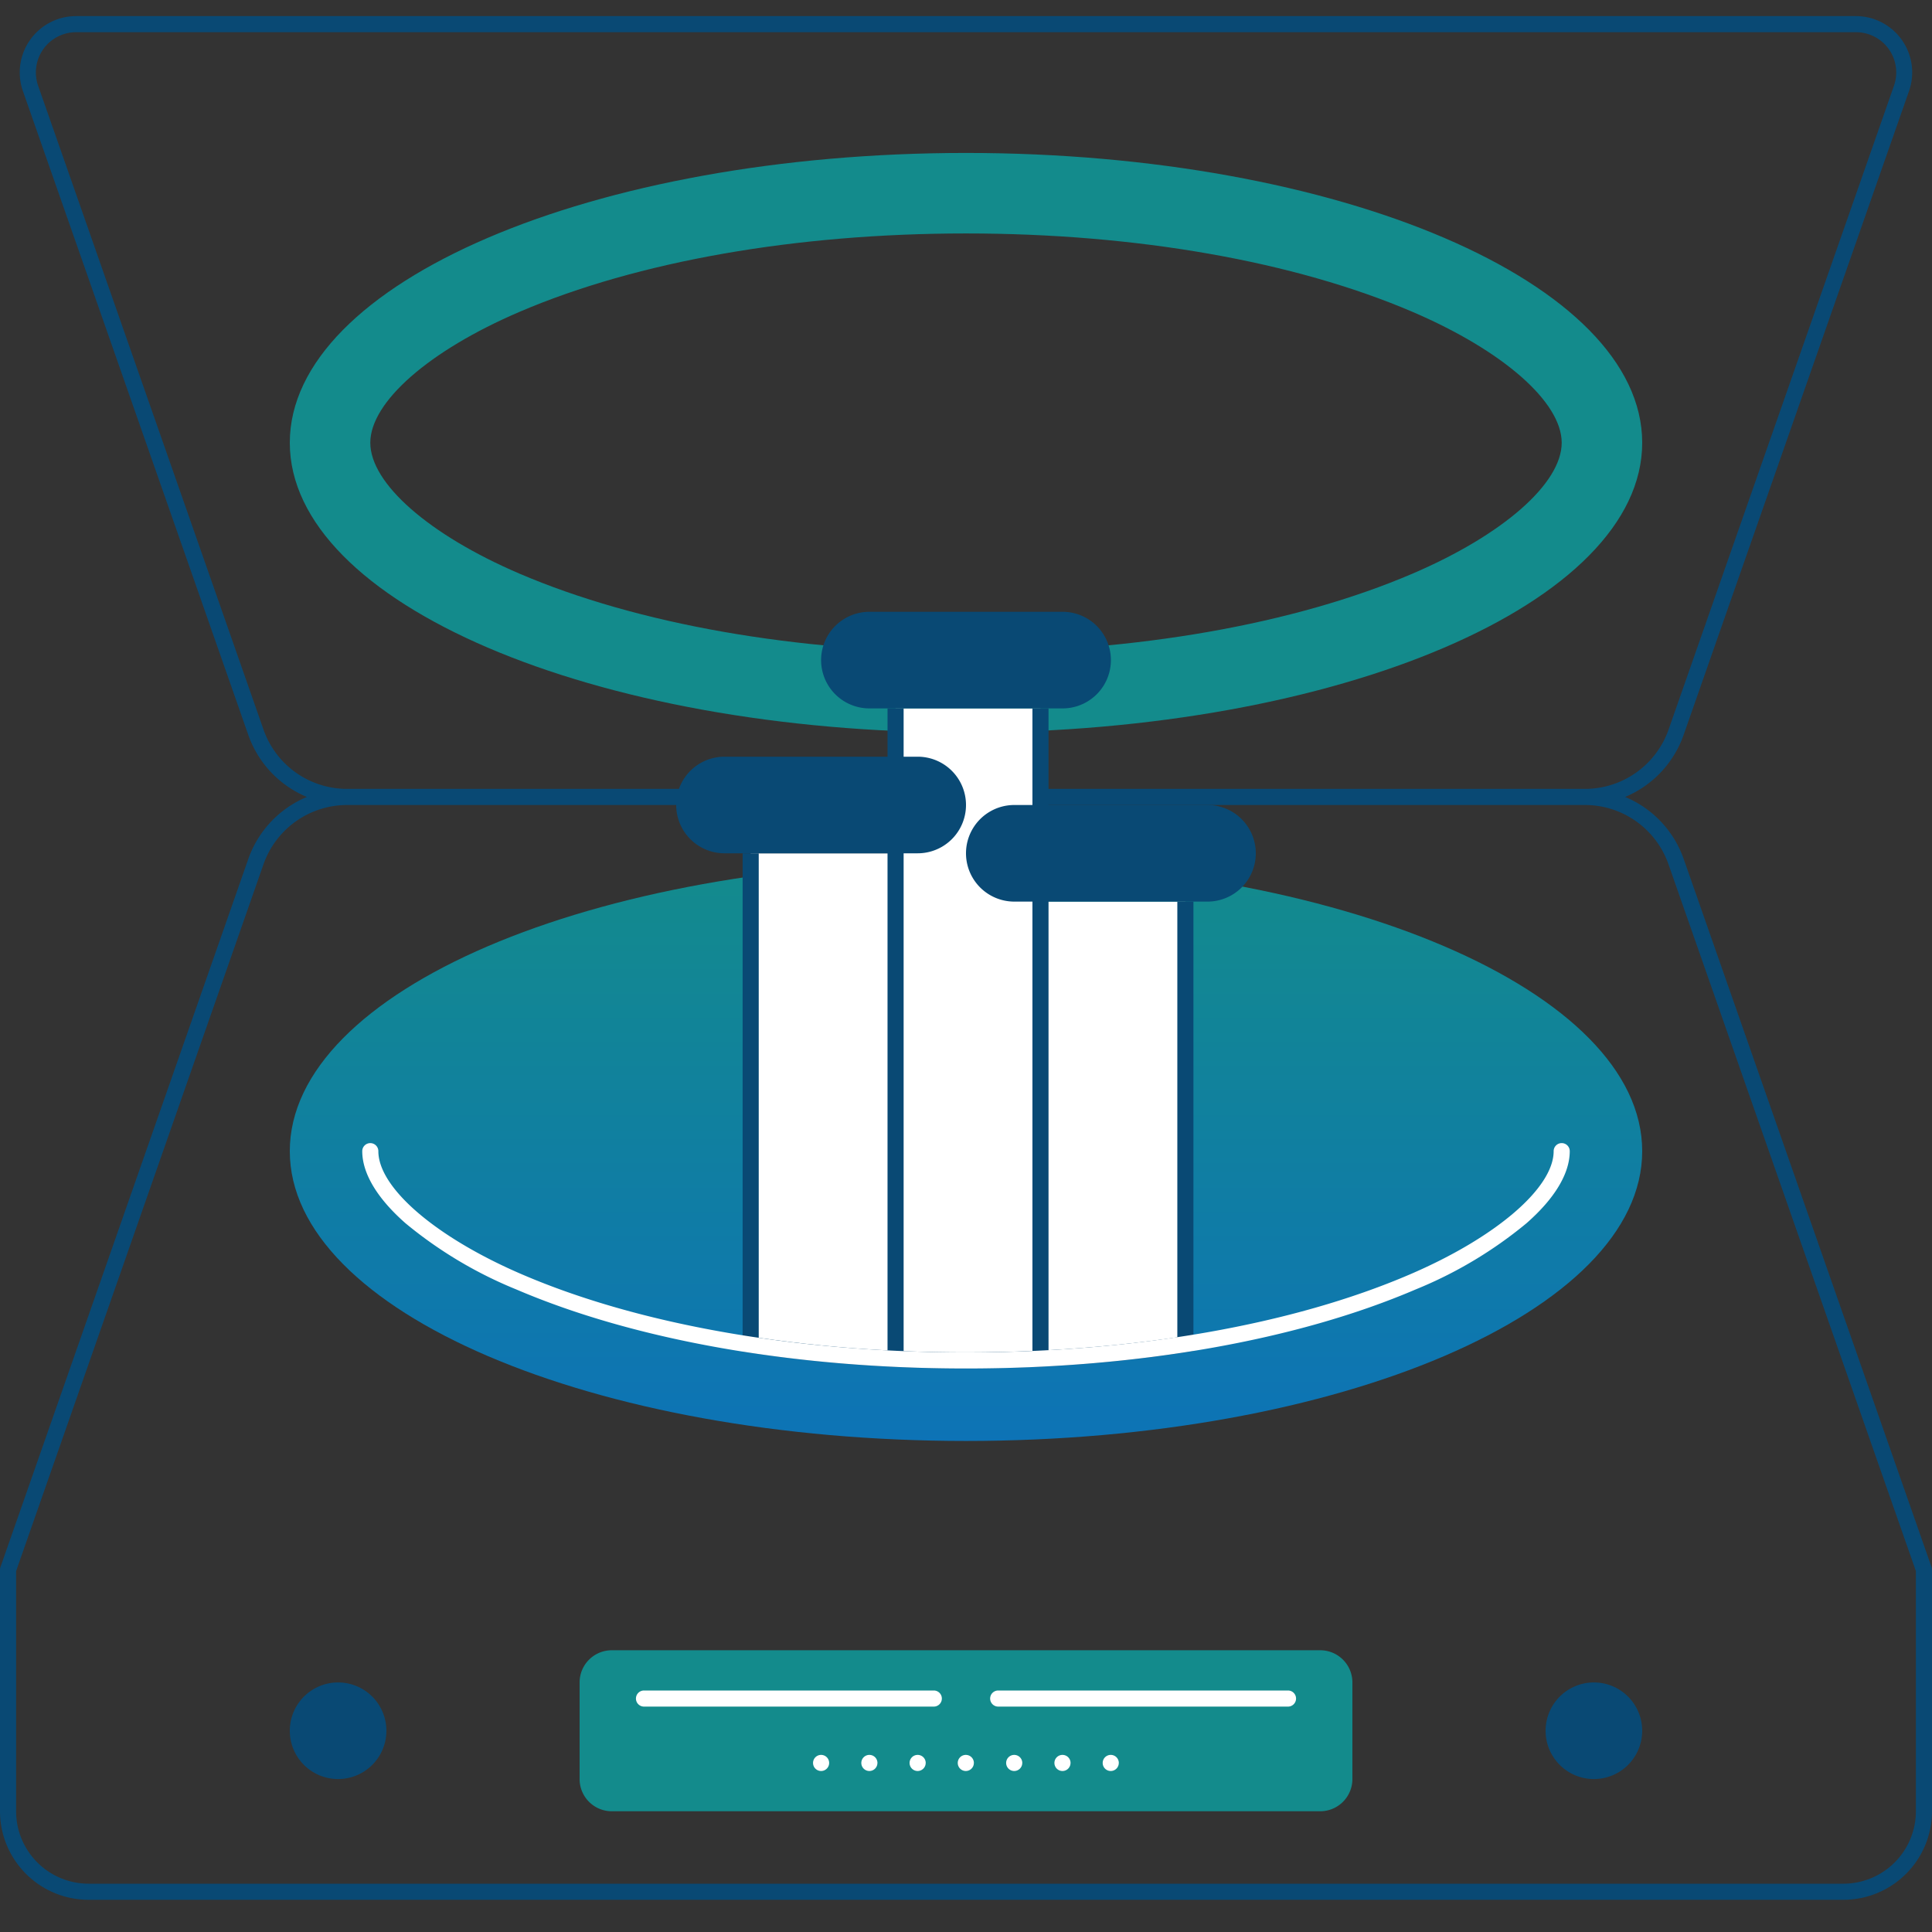 <svg xmlns="http://www.w3.org/2000/svg" xmlns:xlink="http://www.w3.org/1999/xlink" width="120" height="120" viewBox="0 0 120 120"><rect x="0" y="0" width="120" height="120" fill="#333333" stroke="none"/><defs><linearGradient id="a" x1="0.5" x2="0.5" y2="1" gradientUnits="objectBoundingBox"><stop offset="0" stop-color="#138b8c"/><stop offset="1" stop-color="#0d73b6"/></linearGradient></defs><g transform="translate(0 1)"><rect width="120" height="120" transform="translate(0 -1)" fill="none"/><path d="M38,111.5H82a2,2,0,0,0,2-2v-6a2,2,0,0,0-2-2H38a2,2,0,0,0-2,2v6a2,2,0,0,0,2,2" fill="#138b8c"/><path d="M60,52.5c-23.2,0-42,8.059-42,18s18.8,18,42,18,42-8.059,42-18-18.8-18-42-18" fill="url(#a)"/><path d="M60,13.5c10.557,0,20.4,1.729,27.729,4.868C93.361,20.781,97,23.974,97,26.5s-3.639,5.719-9.271,8.132C80.4,37.771,70.557,39.5,60,39.5s-20.4-1.729-27.729-4.868C26.639,32.219,23,29.026,23,26.5s3.639-5.719,9.271-8.132C39.6,15.229,49.443,13.5,60,13.5m0-5c-23.2,0-42,8.059-42,18s18.8,18,42,18,42-8.059,42-18-18.8-18-42-18" fill="#138b8c"/><path d="M114.5,117H5.5A5.506,5.506,0,0,1,0,111.5v-15a.5.5,0,0,1,.028-.165l15.393-43.98A6.51,6.51,0,0,1,19.06,48.5a6.5,6.5,0,0,1-3.638-3.852l-14-39.994A3.5,3.5,0,0,1,4.726,0H115.274a3.5,3.5,0,0,1,3.3,4.653l-14,39.991A6.512,6.512,0,0,1,100.94,48.5a6.5,6.5,0,0,1,3.637,3.852l15.395,43.984A.5.5,0,0,1,120,96.5v15A5.506,5.506,0,0,1,114.5,117ZM1,96.585V111.5A4.505,4.505,0,0,0,5.5,116h109a4.505,4.505,0,0,0,4.5-4.5V96.585l-15.367-43.9A5.5,5.5,0,0,0,98.445,49H21.559a5.51,5.51,0,0,0-5.194,3.685ZM21.559,48h76.88a5.511,5.511,0,0,0,5.2-3.686l14-39.991A2.5,2.5,0,0,0,115.274,1H4.726A2.5,2.5,0,0,0,2.368,4.324l14,39.994A5.5,5.5,0,0,0,21.555,48Z" fill="#094974"/><path d="M58,105H40a.5.5,0,0,1,0-1H58a.5.5,0,0,1,0,1Z" fill="#fff"/><path d="M80,105H62a.5.5,0,0,1,0-1H80a.5.5,0,0,1,0,1Z" fill="#fff"/><path d="M51,109a.5.5,0,0,1-.5-.5.5.5,0,0,1,.493-.5H51a.5.5,0,0,1,0,1m3.5-.5a.5.5,0,0,0-.5-.5h-.009a.5.5,0,0,0-.493.5.5.5,0,1,0,1,0m3,0a.5.5,0,0,0-.5-.5h-.009a.5.5,0,0,0-.493.5.5.5,0,1,0,1,0m6,0a.5.5,0,0,0-.5-.5h-.009a.5.5,0,0,0-.493.5.5.5,0,1,0,1,0m3,0a.5.5,0,0,0-.5-.5h-.009a.5.5,0,0,0-.493.5.5.5,0,1,0,1,0m3,0a.5.5,0,0,0-.5-.5h-.009a.5.5,0,0,0-.493.5.5.5,0,1,0,1,0m-9,0a.5.5,0,0,0-.5-.5h-.009a.5.5,0,0,0-.493.5.5.5,0,1,0,1,0" fill="#fff"/><path d="M99,103.5a3,3,0,1,1-3,3,3,3,0,0,1,3-3m-81,3a3,3,0,1,0,3-3,3,3,0,0,0-3,3" fill="#094974"/><path d="M18.5,12V0h-9V9H.5V39.522a86.155,86.155,0,0,0,9,.878q2.166.1,4.375.1,2.342,0,4.626-.112a85.65,85.65,0,0,0,9-.9V12Z" transform="translate(46.126 43)" fill="#fff"/><path d="M13.874,41c-1.3,0-2.6-.026-3.874-.077h0l-.311-.015-.213-.01L9,40.877c-2.862-.145-5.744-.434-8.573-.86L0,39.953V9H1V39.091c2.644.385,5.329.648,8,.785V0h1V39.922c2.644.107,5.387.1,8-.012V0h1V39.862c2.672-.142,5.359-.412,8-.8V12h1V39.917l-.424.065c-2.827.435-5.71.731-8.576.881l-.073,0-.4.02h0l-.421.02-.1,0h0c-1.353.06-2.738.089-4.126.089" transform="translate(46.126 43)" fill="#094974"/><path d="M60,84c-10.622,0-20.54-1.743-27.926-4.908a26.31,26.31,0,0,1-6.88-4.107c-1.762-1.546-2.694-3.1-2.694-4.484a.5.5,0,0,1,1,0c0,2.291,3.6,5.374,8.968,7.672C39.733,81.286,49.51,83,60,83s20.267-1.714,27.532-4.828C92.9,75.874,96.5,72.791,96.5,70.5a.5.5,0,0,1,1,0c0,1.388-.931,2.938-2.694,4.484a26.31,26.31,0,0,1-6.88,4.107C80.54,82.257,70.622,84,60,84Z" fill="#fff"/><path d="M51,40h0a3,3,0,0,1,3-3H66a3,3,0,0,1,0,6H54a3,3,0,0,1-3-3M45,52H57a3,3,0,0,0,0-6H45a3,3,0,0,0,0,6m18,3H75a3,3,0,0,0,0-6H63a3,3,0,0,0,0,6" fill="#094974"/></g></svg>